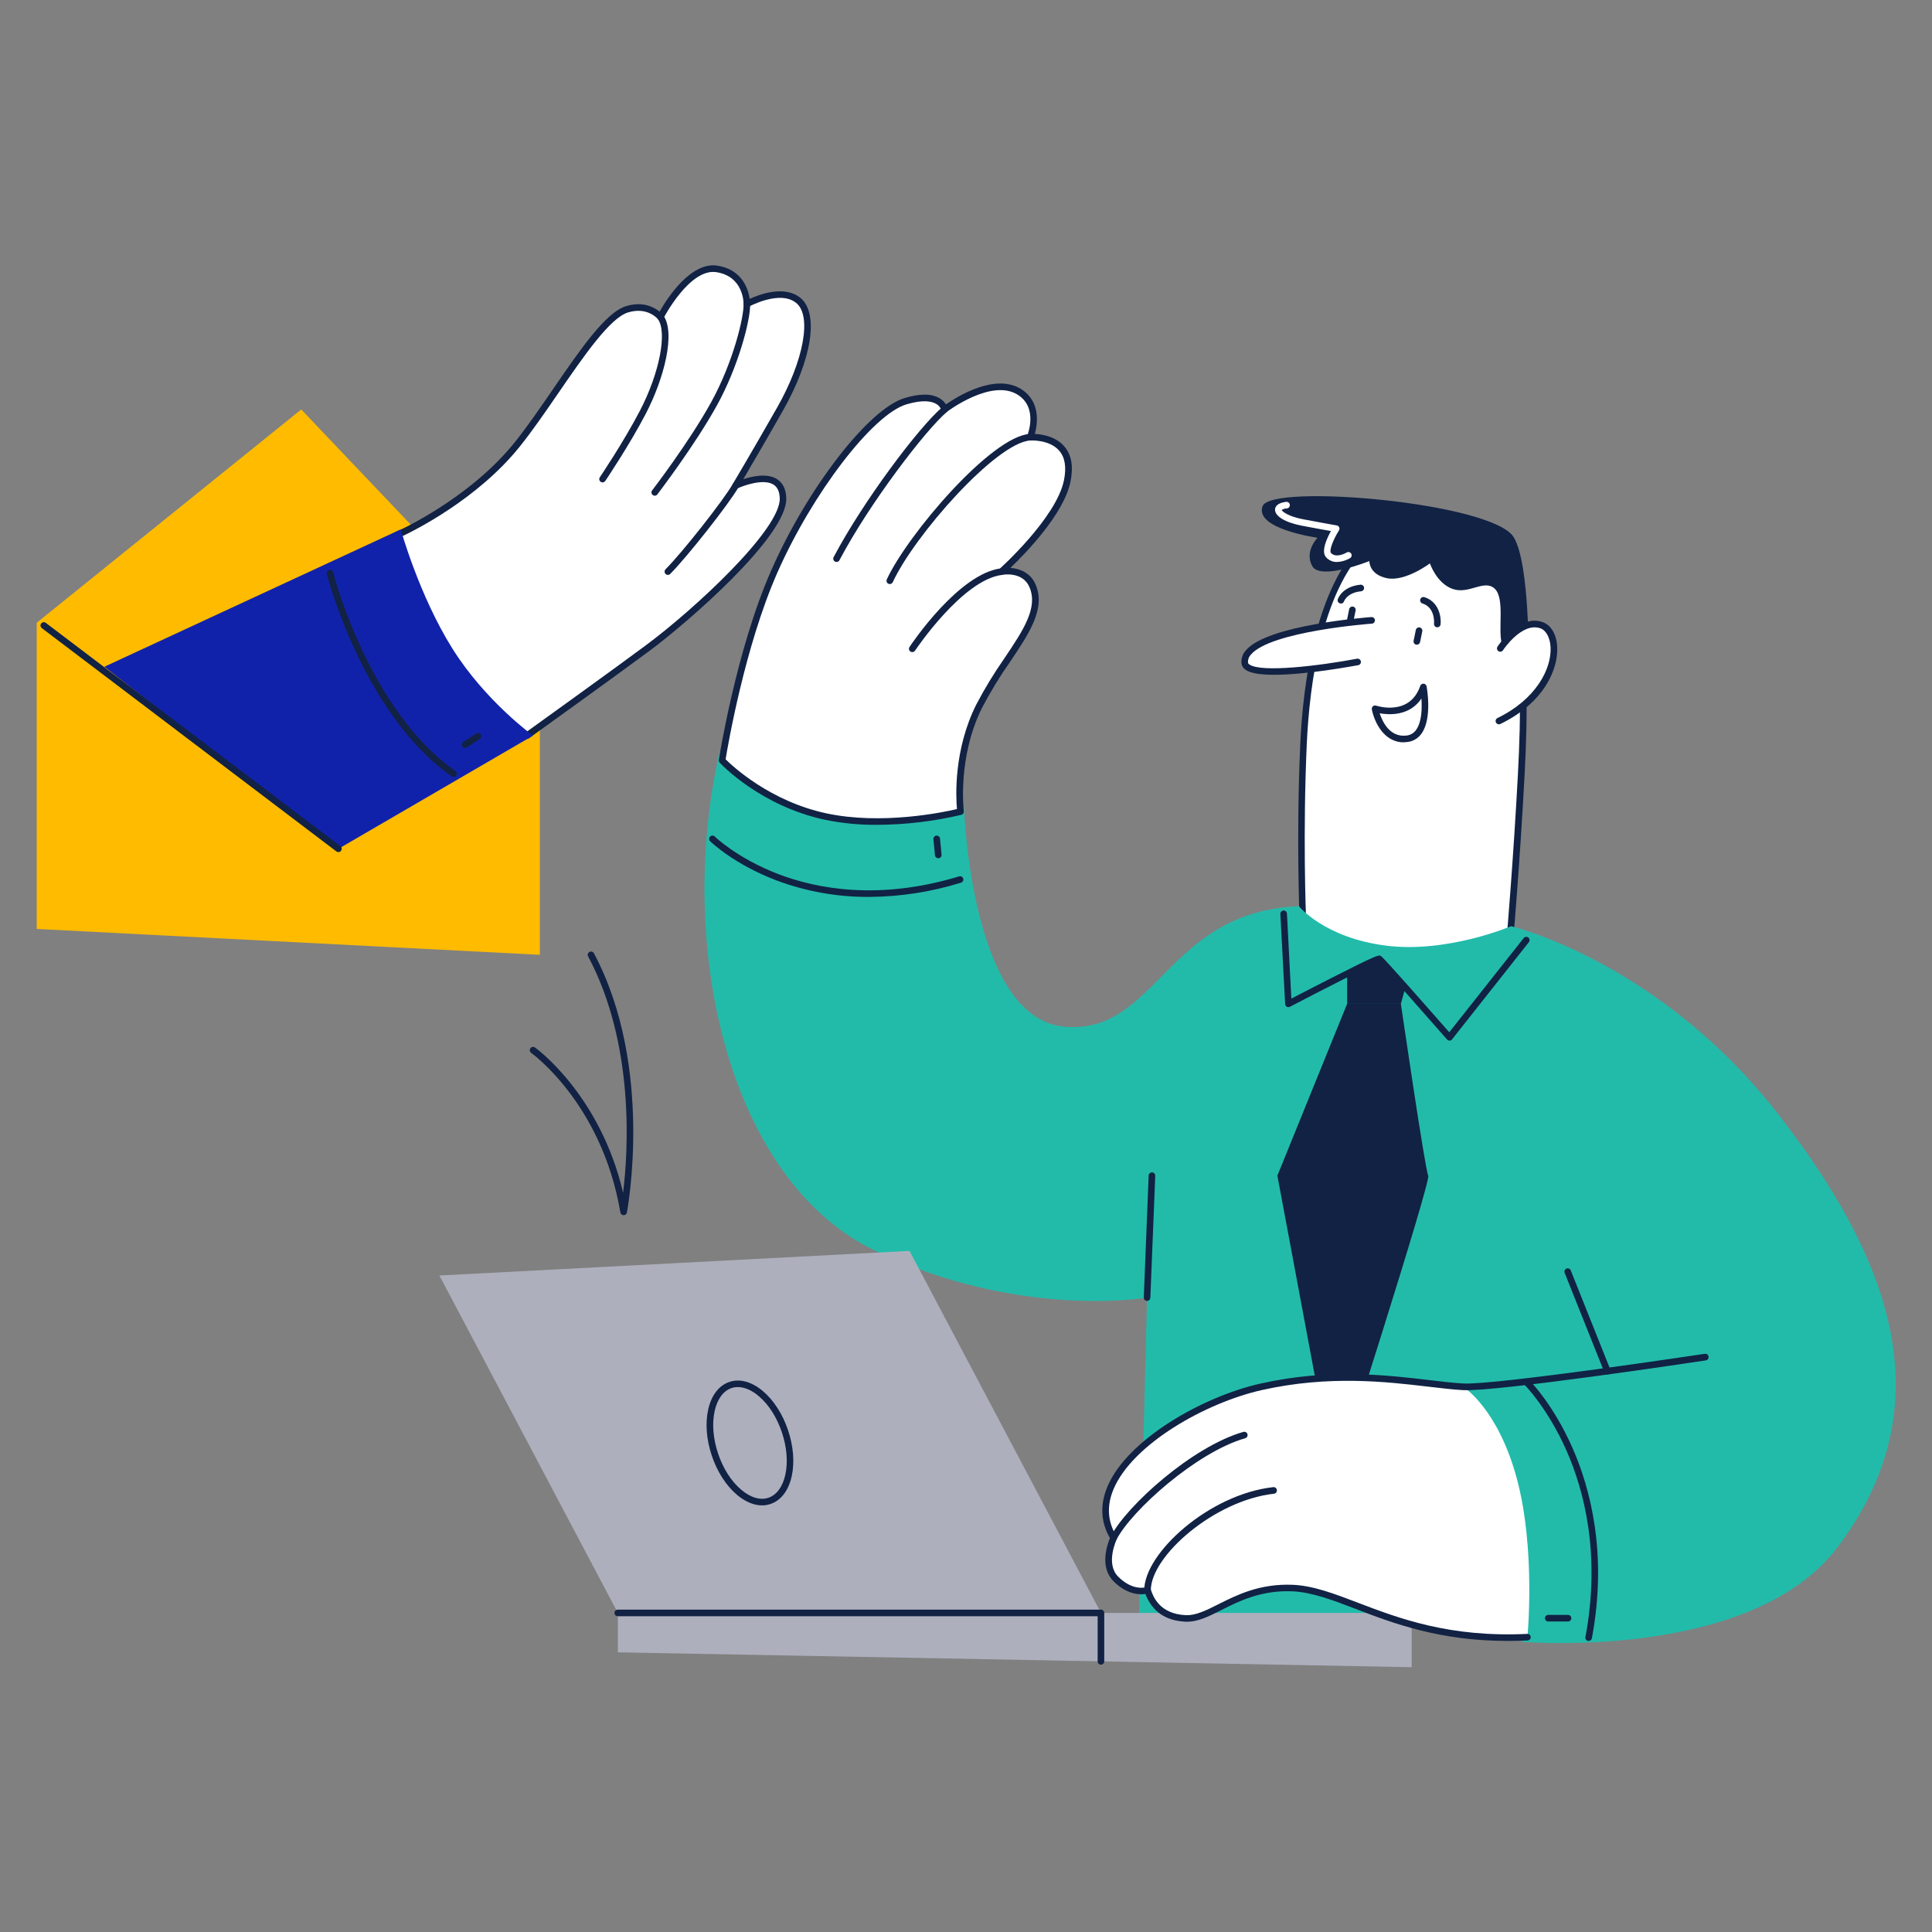 <svg width="1200" height="1200" viewBox="0 0 1200 1200" fill="none" xmlns="http://www.w3.org/2000/svg">
<rect x="0" y="0" width="1200" height="1200" fill="#808080" stroke="none"/>
<path d="M809.324 573.668C809.324 573.668 805.052 505.064 809.908 457.716C817.932 379.276 835.172 313.457 896.548 322.842C946.392 330.454 948.464 408.208 945.056 477.672C942.328 535.744 937.444 588.168 937.444 588.168L839.336 614.36L809.324 573.668Z" fill="white"/>
<path d="M839.332 616.404C839.012 616.404 838.696 616.328 838.408 616.184C838.124 616.04 837.872 615.832 837.684 615.572L807.672 574.896C807.44 574.56 807.3 574.168 807.276 573.76C807.276 573.244 804.944 520.464 807.656 461.48C809.324 425.208 817.208 360.247 850.832 332.65C863.736 322.064 879.22 318.068 896.86 320.768C948.084 328.612 950.932 406.108 946.976 480.876C944.004 537.08 939.572 587.852 939.528 588.36C939.492 588.776 939.328 589.172 939.056 589.492C938.784 589.812 938.42 590.04 938.016 590.144L839.92 616.336C839.732 616.396 839.532 616.416 839.332 616.404ZM811.272 572.956L840.152 612.024L935.504 586.572C936.24 577.936 940.128 531.528 942.816 480.672C946.692 407.72 944.18 332.159 896.164 324.82C879.792 322.296 865.332 325.993 853.356 335.815C820.904 362.402 813.32 426.08 811.684 461.656C809.16 517.012 811.056 566.86 811.3 572.956H811.272Z" fill="#112244"/>
<path d="M949.488 413.244C949.488 413.244 935.3 409.056 932.804 399.848C930.308 390.64 934.824 371.746 928.396 365.649C921.972 359.551 912.464 369.332 902.356 365.84C892.248 362.348 888.156 349.934 888.156 349.934C888.156 349.934 872.932 361.365 861.608 359.155C850.288 356.946 850.52 348.488 850.52 348.488C850.52 348.488 820.084 360.765 815.052 351.598C810.016 342.431 818.34 334.014 818.34 334.014C818.34 334.014 778.872 328.558 784.236 314.357C789.596 300.156 926.636 312.079 940.116 333.564C950.36 349.866 949.488 413.244 949.488 413.244Z" fill="#112244"/>
<path d="M931.876 402.644C931.876 402.644 944.36 383.546 957.496 388.348C970.632 393.15 969.936 428.944 930.976 447.84L931.876 402.644Z" fill="white"/>
<path d="M930.976 449.884C930.516 449.884 930.064 449.724 929.704 449.436C929.344 449.148 929.092 448.744 928.988 448.292C928.884 447.84 928.936 447.368 929.136 446.952C929.34 446.536 929.672 446.2 930.092 445.996C953.852 434.468 963.784 415.604 963.088 402.016C962.776 396.069 960.36 391.567 956.8 390.271C945.34 386.179 933.704 403.6 933.608 403.776C933.468 404.016 933.28 404.224 933.06 404.392C932.836 404.556 932.58 404.676 932.308 404.736C932.036 404.8 931.756 404.808 931.484 404.76C931.208 404.712 930.948 404.608 930.716 404.452C930.484 404.3 930.284 404.1 930.132 403.868C929.98 403.636 929.876 403.376 929.828 403.1C929.78 402.828 929.788 402.544 929.852 402.276C929.916 402.004 930.032 401.748 930.2 401.524C930.744 400.692 943.732 381.172 958.22 386.424C963.444 388.321 966.8 394.077 967.196 401.8C967.916 415.644 959.092 436.488 931.904 449.68C931.616 449.824 931.3 449.896 930.976 449.884Z" fill="#112244"/>
<path d="M851.936 385.251C851.936 385.251 771.112 391.062 773.132 411.648C774.344 424.104 843.26 411.076 843.26 411.076L851.936 385.251Z" fill="white"/>
<path d="M791.396 419.124C783.32 419.124 776.636 418.264 773.484 415.904C772.824 415.448 772.268 414.852 771.852 414.164C771.44 413.476 771.176 412.704 771.084 411.908C770.968 410.464 771.148 409.012 771.616 407.644C772.088 406.276 772.832 405.02 773.812 403.952C787.196 388.089 849.156 383.492 851.788 383.273C852.056 383.254 852.324 383.289 852.58 383.374C852.836 383.46 853.072 383.595 853.276 383.771C853.48 383.948 853.644 384.163 853.764 384.404C853.884 384.645 853.956 384.908 853.976 385.176C853.996 385.445 853.96 385.715 853.876 385.97C853.788 386.226 853.656 386.462 853.48 386.665C853.3 386.868 853.088 387.035 852.844 387.155C852.604 387.275 852.344 387.347 852.072 387.366C851.444 387.366 789.228 392.045 776.936 406.6C776.316 407.252 775.836 408.024 775.528 408.868C775.22 409.712 775.092 410.612 775.148 411.512C775.148 411.676 775.148 412.112 775.928 412.644C783.076 418.004 819.868 413.488 842.864 409.136C843.4 409.036 843.952 409.156 844.4 409.46C844.844 409.768 845.152 410.24 845.252 410.776C845.352 411.308 845.236 411.86 844.928 412.308C844.62 412.756 844.148 413.064 843.616 413.16C839.332 413.9 811.216 419.124 791.396 419.124ZM880.024 400.42C879.884 400.432 879.744 400.432 879.6 400.42C879.34 400.368 879.088 400.26 878.868 400.112C878.644 399.961 878.456 399.768 878.308 399.543C878.16 399.318 878.06 399.067 878.008 398.803C877.96 398.54 877.964 398.268 878.02 398.006L879.384 391.308C879.436 391.045 879.544 390.794 879.692 390.572C879.844 390.349 880.036 390.158 880.26 390.01C880.484 389.862 880.736 389.759 881 389.708C881.264 389.657 881.536 389.658 881.8 389.712C882.06 389.766 882.312 389.871 882.536 390.021C882.756 390.172 882.948 390.364 883.096 390.589C883.244 390.813 883.348 391.064 883.4 391.328C883.448 391.592 883.448 391.863 883.396 392.126L882.032 398.838C881.928 399.292 881.672 399.696 881.308 399.984C880.944 400.272 880.488 400.424 880.024 400.42Z" fill="#112244"/>
<path d="M838.664 387.352H838.256C837.992 387.298 837.744 387.193 837.52 387.043C837.296 386.892 837.108 386.7 836.956 386.476C836.808 386.251 836.708 386 836.656 385.736C836.604 385.472 836.608 385.201 836.66 384.938L838.024 378.226C838.164 377.727 838.488 377.3 838.932 377.031C839.376 376.762 839.904 376.672 840.412 376.777C840.92 376.883 841.368 377.177 841.664 377.6C841.964 378.024 842.092 378.545 842.02 379.058L840.656 385.756C840.552 386.207 840.3 386.61 839.94 386.9C839.576 387.189 839.128 387.349 838.664 387.352ZM892.7 389.63H892.536C892.268 389.605 892.008 389.526 891.772 389.4C891.536 389.273 891.324 389.101 891.156 388.893C890.984 388.685 890.86 388.445 890.78 388.188C890.704 387.93 890.68 387.66 890.708 387.393C890.708 386.984 891.58 377.394 883.492 374.816C882.976 374.649 882.544 374.284 882.296 373.8C882.048 373.317 882.004 372.755 882.168 372.238C882.336 371.72 882.7 371.29 883.184 371.042C883.668 370.794 884.228 370.748 884.748 370.914C893.764 373.792 895.252 383.192 894.772 387.816C894.716 388.322 894.472 388.789 894.088 389.124C893.704 389.46 893.208 389.64 892.7 389.63ZM832.92 374.884C832.704 374.882 832.488 374.845 832.28 374.775C832.02 374.7 831.78 374.574 831.572 374.404C831.36 374.235 831.188 374.025 831.06 373.787C830.932 373.549 830.856 373.288 830.832 373.02C830.804 372.752 830.836 372.481 830.916 372.224C831.012 371.896 833.644 364.271 845.008 363.166C845.552 363.114 846.092 363.279 846.512 363.625C846.932 363.972 847.2 364.472 847.252 365.014C847.304 365.557 847.14 366.098 846.792 366.519C846.448 366.94 845.948 367.206 845.404 367.258C836.796 368.09 834.872 373.302 834.792 373.52C834.652 373.909 834.4 374.248 834.068 374.491C833.736 374.735 833.336 374.872 832.92 374.884ZM871.816 461.072C859.348 461.072 853.48 447.988 852.076 440.608C852.008 440.256 852.036 439.896 852.152 439.56C852.272 439.224 852.472 438.92 852.744 438.688C853.012 438.452 853.336 438.292 853.688 438.224C854.036 438.152 854.396 438.176 854.736 438.288C855.624 438.576 875.648 444.92 882.14 426.012C882.296 425.588 882.58 425.228 882.956 424.98C883.332 424.736 883.78 424.616 884.228 424.648C884.68 424.68 885.104 424.86 885.44 425.164C885.776 425.464 886.004 425.868 886.084 426.312C886.236 427.132 889.752 446.296 882.864 455.724C881.86 457.152 880.56 458.348 879.056 459.236C877.548 460.124 875.872 460.68 874.136 460.864C873.364 460.98 872.592 461.048 871.816 461.072ZM856.944 443.036C858.652 448.3 863.276 458.152 873.628 456.856C874.812 456.736 875.952 456.364 876.972 455.76C877.996 455.156 878.876 454.34 879.548 453.364C883.124 448.492 883.288 439.9 882.864 433.884C875.592 444.74 863.028 444.112 856.944 443.036Z" fill="#112244"/>
<path d="M830.452 349.061C829.168 349.096 827.892 348.849 826.716 348.338C825.536 347.826 824.484 347.062 823.632 346.1C820.412 342.526 824.084 334.505 826.676 329.84C823.032 329.199 816.336 327.998 808.696 326.539C798.356 324.574 791.78 320.618 791.944 316.471C792.012 314.971 792.996 312.379 798.872 311.71C799.144 311.682 799.412 311.706 799.672 311.783C799.932 311.859 800.172 311.986 800.384 312.156C800.596 312.325 800.768 312.535 800.9 312.772C801.028 313.009 801.108 313.27 801.136 313.538C801.168 313.807 801.14 314.079 801.064 314.338C800.988 314.597 800.864 314.839 800.692 315.049C800.524 315.26 800.312 315.434 800.076 315.564C799.84 315.693 799.58 315.774 799.308 315.803C798.16 315.814 797.04 316.139 796.064 316.744C796.46 317.754 800.156 320.768 809.46 322.542C820.892 324.724 830.208 326.334 830.288 326.348C830.62 326.407 830.932 326.547 831.192 326.755C831.456 326.963 831.664 327.232 831.8 327.54C831.936 327.847 831.992 328.182 831.968 328.517C831.94 328.852 831.832 329.175 831.652 329.458C827.876 335.474 825.5 342.117 826.648 343.4C829.936 347.055 836.372 343.222 836.428 343.181C836.892 342.897 837.448 342.809 837.976 342.936C838.504 343.062 838.96 343.393 839.244 343.856C839.528 344.32 839.616 344.876 839.492 345.405C839.364 345.933 839.032 346.39 838.568 346.674C836.1 348.118 833.312 348.937 830.452 349.061Z" fill="white"/>
<path d="M806.8 562.864C806.8 562.864 822.348 582.328 860.532 587.308C898.716 592.288 938.56 575.276 938.56 575.276C938.56 575.276 1031.12 597.104 1105.33 693.124C1170.8 777.796 1210.18 870.04 1141.24 961.096C1087.66 1031.91 945.64 1019.75 945.64 1019.75L934.508 1005.02L850.724 1010.18L707.216 1012.33L712.468 805.952C712.468 805.952 633.54 819.704 543.78 776.952C452.504 733.476 419.368 587.744 447.048 466.512C447.048 466.512 467.208 492.676 519.008 501.164C574.484 510.26 598.752 501.052 598.752 501.052C598.752 501.052 602.736 631.928 660.632 637.632C718.524 643.332 723.804 566.136 806.8 562.864Z" fill="#22BBAA"/>
<path d="M836.728 623.484L793.404 730.216L829.008 920.596C829.008 920.596 889.028 733.504 887.104 730.216C885.184 726.928 870.108 623.484 870.108 623.484H836.728Z" fill="#112244"/>
<path d="M383.764 1026.29L876.82 1035.52V1001.82H383.764V1026.29ZM683.864 1001.82H383.765L272.915 792.244L564.924 776.952L683.864 1001.82Z" fill="#ADAFBD"/>
<path d="M473.308 935.012C468.22 935.012 462.844 932.764 457.7 928.412C451.016 922.764 445.492 914.168 442.136 904.212C438.78 894.252 437.96 884.048 439.86 875.564C441.824 866.656 446.5 860.56 453.008 858.348C459.516 856.14 466.936 858.184 473.892 864.08C480.576 869.74 486.104 878.332 489.46 888.292C492.812 898.248 493.632 908.452 491.736 916.94C489.772 925.848 485.092 931.944 478.584 934.152C476.884 934.724 475.1 935.016 473.308 935.012ZM458.3 861.528C456.956 861.524 455.62 861.744 454.344 862.168C449.244 863.888 445.532 868.988 443.884 876.396C442.148 884.228 442.912 893.624 446.036 902.9C449.16 912.176 454.224 920.116 460.376 925.288C466.2 930.224 472.216 932 477.304 930.28C482.392 928.56 486.116 923.46 487.768 916.052C489.5 908.22 488.736 898.808 485.612 889.548C482.488 880.284 477.428 872.332 471.276 867.16C466.924 863.452 462.392 861.528 458.272 861.528H458.3ZM683.82 1033.96C683.28 1033.96 682.76 1033.74 682.376 1033.36C681.992 1032.97 681.776 1032.45 681.776 1031.91V1003.86H383.711C383.168 1003.86 382.648 1003.64 382.264 1003.26C381.88 1002.88 381.665 1002.36 381.665 1001.82C381.665 1001.27 381.88 1000.75 382.264 1000.37C382.648 999.984 383.168 999.768 383.711 999.768H683.82C684.364 999.768 684.884 999.984 685.268 1000.37C685.652 1000.75 685.868 1001.27 685.868 1001.82V1031.91C685.868 1032.45 685.652 1032.97 685.268 1033.36C684.884 1033.74 684.364 1033.96 683.82 1033.96Z" fill="#112244"/>
<path d="M22.8 386.806V576.98L335.311 593.052V410.188L187.097 254.321L22.8 386.806Z" fill="#FFBB00"/>
<path d="M246.913 332.186C246.913 332.186 292.067 312.434 321.273 276.038C344.736 246.805 371.651 197.614 389.48 192.116C403 187.942 410.256 196.877 410.256 196.877C410.256 196.877 427.02 164.138 445.3 167.016C464.288 169.963 463.948 188.842 463.948 188.842C463.948 188.842 484.412 177.466 495.816 186.564C507.22 195.663 501.12 225.047 484.436 254.362C467.752 283.678 456.976 301.643 456.976 301.643C456.976 301.643 485.624 288.179 486.416 309.432C487.208 330.686 429.284 382.564 402.468 402.468C380.381 418.836 327.439 456.936 327.439 456.936C327.439 456.936 290.252 429.34 272.805 402.016C255.357 374.693 246.913 332.186 246.913 332.186Z" fill="white"/>
<path d="M327.344 458.944C326.901 458.944 326.47 458.8 326.116 458.532C324.588 457.4 288.439 430.404 270.992 403.08C253.544 375.757 245.25 334.328 244.909 332.582C244.822 332.124 244.892 331.65 245.107 331.237C245.322 330.824 245.671 330.495 246.096 330.304C246.546 330.113 291.112 310.319 319.678 274.77C327.358 265.221 335.542 253.271 343.468 241.744C360.315 217.189 376.208 193.999 388.826 190.166C399.33 186.919 406.396 190.889 409.684 193.562C414.076 185.828 428.864 162.419 445.56 164.997C461.084 167.412 464.78 179.703 465.668 185.637C471.916 182.758 487.22 177.07 497.044 184.927C508.856 194.381 504.384 223.328 486.128 255.331C474.712 275.397 465.996 290.252 461.672 297.619C467.468 295.736 476.472 293.827 482.432 297.482C486.172 299.761 488.176 303.758 488.368 309.35C489.212 333.032 426.532 387.106 403.6 404.104C381.773 420.308 329.036 458.204 328.504 458.588C328.163 458.824 327.758 458.948 327.344 458.944ZM249.261 333.36C250.966 341.258 259.274 377.148 274.443 400.884C289.748 424.84 320.905 449.392 327.371 454.344C335.461 448.532 381.241 415.588 401.184 400.776C431.388 378.376 484.996 328.694 484.316 309.46C484.164 305.272 482.856 302.475 480.332 300.934C474.236 297.196 462 301.48 457.796 303.458C457.396 303.638 456.952 303.688 456.524 303.6C456.096 303.512 455.704 303.29 455.408 302.966C455.116 302.642 454.936 302.232 454.892 301.798C454.852 301.362 454.952 300.926 455.176 300.552C455.288 300.361 466.092 282.259 482.596 253.298C499.252 224.051 504.424 196.004 494.48 188.12C484.316 179.934 465.08 190.479 464.892 190.588C464.576 190.76 464.22 190.845 463.864 190.837C463.504 190.83 463.156 190.728 462.848 190.544C462.54 190.359 462.288 190.097 462.112 189.785C461.936 189.472 461.844 189.119 461.848 188.76C461.848 188.065 461.848 171.668 444.932 169.049C428.332 166.47 412.192 197.505 412.016 197.818C411.86 198.119 411.628 198.376 411.348 198.566C411.068 198.756 410.744 198.874 410.408 198.909C410.068 198.944 409.728 198.895 409.412 198.767C409.1 198.638 408.824 198.434 408.604 198.173C408.348 197.859 401.976 190.384 390.026 194.081C378.8 197.559 362.552 221.214 346.838 244.076C338.885 255.658 330.645 267.635 322.87 277.334C296.692 309.992 257.418 329.512 249.261 333.36Z" fill="#112244"/>
<path d="M374.257 299.624C373.847 299.628 373.446 299.504 373.111 299.27C372.888 299.12 372.696 298.928 372.548 298.704C372.399 298.48 372.297 298.228 372.246 297.965C372.195 297.701 372.197 297.43 372.252 297.166C372.307 296.903 372.413 296.654 372.565 296.432C372.702 296.214 387.448 274.388 397.515 255.017C409.644 231.717 414.596 206.181 408.552 198.105C408.224 197.669 408.088 197.122 408.164 196.583C408.244 196.044 408.532 195.559 408.968 195.234C409.404 194.908 409.952 194.769 410.488 194.847C411.028 194.925 411.512 195.214 411.84 195.65C419.94 206.562 412.384 235.305 401.144 256.913C390.967 276.488 376.098 298.506 375.948 298.724C375.762 299.002 375.51 299.229 375.215 299.386C374.92 299.543 374.591 299.625 374.257 299.624ZM406.68 307.891C406.228 307.888 405.784 307.734 405.428 307.454C405.212 307.291 405.032 307.088 404.9 306.855C404.764 306.622 404.68 306.365 404.644 306.099C404.612 305.832 404.628 305.562 404.7 305.303C404.772 305.044 404.892 304.802 405.056 304.59C405.276 304.303 427.852 274.892 441.604 250.024C455.352 225.156 462.064 197.068 461.848 188.788C461.836 188.245 462.036 187.72 462.412 187.327C462.788 186.934 463.304 186.706 463.844 186.694C464.388 186.681 464.912 186.885 465.308 187.26C465.7 187.634 465.928 188.15 465.94 188.692C466.172 199.074 458.396 228.17 445.176 252.002C431.276 277.102 408.524 306.731 408.344 307.032C408.16 307.299 407.908 307.518 407.62 307.668C407.328 307.817 407.008 307.894 406.68 307.891ZM414.824 357.082C414.284 357.077 413.764 356.862 413.38 356.482C413 356.096 412.788 355.577 412.788 355.036C412.788 354.494 413 353.975 413.38 353.59C423.748 343.222 449.516 310.537 455.148 300.593C455.416 300.121 455.86 299.774 456.384 299.63C456.908 299.485 457.468 299.554 457.94 299.822C458.412 300.09 458.756 300.534 458.904 301.057C459.048 301.58 458.976 302.14 458.708 302.612C452.968 312.734 426.788 345.964 416.272 356.482C416.084 356.672 415.856 356.824 415.608 356.926C415.36 357.03 415.096 357.082 414.824 357.082Z" fill="#112244"/>
<path d="M248.905 328.803C248.905 328.803 260.35 369.973 281.017 402.876C301.479 435.508 331.067 456.896 331.067 456.896L210.191 527.216L64.801 414.132L248.905 328.803Z" fill="#1122AA"/>
<path d="M281.7 482.636C281.286 482.636 280.881 482.508 280.541 482.268C225.362 443.608 203.18 357.396 202.962 356.522C202.897 356.262 202.884 355.991 202.923 355.725C202.962 355.459 203.054 355.204 203.192 354.973C203.33 354.743 203.512 354.542 203.728 354.382C203.943 354.221 204.188 354.105 204.449 354.04C204.71 353.974 204.981 353.961 205.247 354C205.512 354.04 205.768 354.131 205.998 354.269C206.229 354.407 206.43 354.589 206.59 354.805C206.75 355.021 206.866 355.266 206.932 355.527C207.15 356.386 228.963 441.14 282.887 478.912C283.33 479.228 283.631 479.704 283.723 480.236C283.815 480.772 283.691 481.32 283.378 481.764C283.191 482.036 282.94 482.256 282.648 482.408C282.356 482.56 282.03 482.64 281.7 482.636ZM288.862 464.576C288.52 464.58 288.184 464.496 287.883 464.332C287.582 464.172 287.328 463.936 287.143 463.648C286.996 463.424 286.894 463.172 286.844 462.904C286.795 462.64 286.798 462.368 286.854 462.104C286.91 461.84 287.017 461.592 287.169 461.368C287.322 461.148 287.517 460.956 287.743 460.812L295.778 455.612C296.234 455.32 296.788 455.216 297.319 455.332C297.85 455.444 298.314 455.764 298.609 456.22C298.904 456.676 299.005 457.232 298.891 457.76C298.778 458.292 298.458 458.756 298.002 459.052L289.967 464.248C289.638 464.46 289.254 464.576 288.862 464.576ZM210.192 529.264C209.75 529.26 209.32 529.12 208.964 528.856L25.91 390.08C25.5 389.745 25.235 389.264 25.172 388.738C25.109 388.212 25.253 387.682 25.573 387.26C25.893 386.837 26.364 386.555 26.887 386.473C27.411 386.392 27.946 386.516 28.38 386.82L211.434 525.524C211.866 525.856 212.151 526.344 212.225 526.884C212.299 527.424 212.157 527.968 211.829 528.404C211.643 528.664 211.398 528.88 211.113 529.028C210.829 529.18 210.513 529.26 210.192 529.264Z" fill="#112244"/>
<path d="M596.612 504.096C596.612 504.096 592.26 470.456 608.168 438.616C624.072 406.776 650.264 384.474 641.316 363.752C636.348 352.28 622.096 355.008 622.096 355.008C622.096 355.008 657.768 323.21 662.856 298.888C669.008 269.531 639.936 271.523 639.936 271.523C639.936 271.523 651.248 255.153 633.512 243.572C615.78 231.99 586.748 254.294 586.748 254.294C586.748 254.294 584.416 242.508 562.4 249.192C540.384 255.876 502.952 305.054 480.92 355.008C458.888 404.964 448.508 472.324 448.508 472.324C466.256 489.692 488.496 501.768 512.732 507.192C552.496 515.716 596.612 504.096 596.612 504.096Z" fill="white"/>
<path d="M544.68 512.32C533.808 512.408 522.956 511.344 512.308 509.156C472.364 500.564 448.016 474.78 447.008 473.688C446.796 473.46 446.64 473.192 446.548 472.896C446.456 472.6 446.432 472.288 446.476 471.984C446.584 471.3 457.168 403.844 479.048 354.204C501.612 302.994 539.524 254.021 561.8 247.255C571.348 244.363 578.712 244.404 583.624 247.378C585.22 248.31 586.564 249.616 587.54 251.184C594.7 246.204 618.452 231.39 634.576 241.88C646.568 249.683 644.344 263.57 642.76 269.518C647.192 269.736 655.624 271.018 661 277.198C665.556 282.422 666.852 289.871 664.872 299.338C660.7 319.268 637.236 343.468 627.576 352.73C633.196 353.153 640.02 355.622 643.196 362.975C649.648 377.98 639.28 393.354 627.264 411.24C620.892 420.3 615.124 429.768 609.992 439.584C594.564 470.44 598.604 503.536 598.644 503.864C598.708 504.356 598.588 504.856 598.308 505.268C598.028 505.68 597.612 505.976 597.128 506.1C579.94 510.156 562.34 512.244 544.68 512.32ZM450.688 471.6C454.892 475.788 478.136 497.616 513.168 505.16C547.624 512.58 585.944 504.52 594.388 502.528C593.704 494.984 592.26 465.884 606.324 437.728C611.532 427.772 617.368 418.16 623.8 408.948C635.612 391.363 644.944 377.476 639.376 364.598C635.136 354.79 622.94 356.945 622.42 357.041C621.984 357.124 621.528 357.06 621.128 356.861C620.728 356.662 620.404 356.337 620.208 355.937C620.008 355.536 619.948 355.082 620.032 354.644C620.116 354.205 620.344 353.806 620.676 353.508C621.028 353.194 655.912 321.873 660.808 298.492C662.5 290.307 661.516 284.1 657.86 279.899C651.792 272.901 640.128 273.583 640.02 273.596C639.672 273.617 639.324 273.549 639.012 273.4C638.7 273.251 638.428 273.025 638.224 272.744C638.024 272.462 637.896 272.134 637.852 271.789C637.812 271.444 637.856 271.095 637.984 270.773C638.272 270.063 644.928 253.503 632.34 245.318C615.968 234.664 588.224 255.726 587.948 255.931C587.672 256.145 587.344 256.285 587 256.337C586.652 256.39 586.3 256.353 585.972 256.231C585.648 256.108 585.36 255.904 585.136 255.64C584.908 255.375 584.756 255.057 584.688 254.717C584.144 253.033 582.956 251.632 581.388 250.815C578.66 249.246 573.3 248.087 562.932 251.17C541.992 257.527 504.52 306.445 482.748 355.854C462.6 401.704 452.096 463.02 450.688 471.6Z" fill="#112244"/>
<path d="M552.672 362.77C552.376 362.772 552.08 362.707 551.812 362.579C551.568 362.466 551.348 362.306 551.164 362.108C550.98 361.909 550.84 361.676 550.748 361.422C550.656 361.169 550.612 360.9 550.624 360.63C550.636 360.36 550.704 360.095 550.816 359.851C563.572 332.268 615.708 270.786 639.828 269.49C640.372 269.462 640.904 269.649 641.308 270.012C641.712 270.376 641.956 270.885 641.984 271.428C642.012 271.97 641.824 272.502 641.46 272.906C641.096 273.31 640.588 273.554 640.044 273.583C618.9 274.715 567.936 332.568 554.528 361.57C554.368 361.928 554.108 362.231 553.776 362.444C553.448 362.657 553.064 362.77 552.672 362.77ZM519.58 349.047C519.244 349.046 518.916 348.962 518.624 348.802C518.388 348.679 518.18 348.512 518.008 348.308C517.836 348.104 517.708 347.869 517.628 347.616C517.548 347.362 517.52 347.096 517.544 346.831C517.568 346.566 517.644 346.309 517.764 346.073C535.976 311.533 570.776 265.139 585.428 252.78C585.632 252.606 585.868 252.474 586.124 252.392C586.38 252.31 586.652 252.279 586.92 252.302C587.188 252.324 587.448 252.398 587.688 252.521C587.924 252.644 588.136 252.813 588.312 253.018C588.484 253.224 588.616 253.461 588.7 253.717C588.78 253.973 588.812 254.242 588.788 254.51C588.768 254.778 588.692 255.039 588.572 255.278C588.448 255.517 588.28 255.73 588.072 255.904C575.18 266.817 540.18 312.338 521.38 347.983C521.204 348.306 520.944 348.575 520.628 348.762C520.308 348.95 519.948 349.048 519.58 349.047ZM566.616 405.032C566.244 405.032 565.884 404.932 565.564 404.74C565.248 404.552 564.988 404.28 564.812 403.952C564.636 403.628 564.552 403.26 564.572 402.888C564.588 402.52 564.704 402.16 564.912 401.852C566.14 399.998 595.428 356.25 621.848 353.003C622.392 352.938 622.94 353.091 623.368 353.429C623.8 353.766 624.076 354.261 624.14 354.804C624.208 355.346 624.052 355.893 623.716 356.322C623.38 356.752 622.884 357.03 622.34 357.096C597.788 360.124 568.608 403.72 568.32 404.16C568.128 404.432 567.872 404.652 567.576 404.804C567.28 404.956 566.948 405.032 566.616 405.032Z" fill="#112244"/>
<path d="M908.808 861.376C882.044 859.616 838.188 849.1 783.308 861.376C736.34 871.896 667.52 915.764 691.652 955.228C691.652 955.228 683.808 971.464 693.016 980.672C703.316 991.024 712.756 987.696 712.756 987.696C713.628 989.88 717.148 1004.35 736.436 1005.24C752.804 1005.98 768.888 985.064 802.664 986.372C836.44 987.684 871.088 1020.6 948.708 1016.86C948.708 1016.86 953.976 962.296 942.136 918.4C930.292 874.5 908.808 861.376 908.808 861.376Z" fill="white"/>
<path d="M936.516 1019.21C894.104 1019.21 865.428 1008.3 841.992 999.304C827.384 993.712 814.712 988.896 802.584 988.392C783.268 987.628 769.628 994.488 758.684 1000C750.596 1004.09 743.68 1007.58 736.34 1007.26C723.956 1006.68 715.58 1000.9 711.444 990.044C707.844 990.576 699.92 990.48 691.572 982.088C682.8 973.264 687.764 959.268 689.4 955.34C683.632 945.312 683.128 934.508 687.9 923.24C700.176 894.172 746.816 867.448 782.928 859.36C825.42 849.808 861.488 854.092 887.828 857.204C895.864 858.156 902.836 858.976 908.92 859.304C929 860.38 1057.61 841.08 1058.86 840.876C1059.13 840.832 1059.41 840.848 1059.67 840.912C1059.94 840.976 1060.18 841.096 1060.4 841.256C1060.62 841.416 1060.8 841.62 1060.94 841.852C1061.08 842.088 1061.18 842.344 1061.22 842.612C1061.26 842.884 1061.24 843.156 1061.18 843.42C1061.12 843.684 1061 843.932 1060.84 844.152C1060.68 844.368 1060.47 844.552 1060.24 844.692C1060 844.832 1059.75 844.928 1059.48 844.968C1054.17 845.772 929.148 864.568 908.688 863.436C902.44 863.096 895.456 862.264 887.352 861.308C861.312 858.24 825.636 854.024 783.812 863.384C748.7 871.252 703.48 896.996 691.664 924.876C687.288 935.216 687.888 945.08 693.452 954.18C693.628 954.472 693.728 954.808 693.748 955.148C693.764 955.492 693.696 955.832 693.548 956.144C693.548 956.292 686.456 971.148 694.476 979.24C703.644 988.472 711.744 985.884 712.088 985.772C712.584 985.604 713.128 985.628 713.604 985.848C714.08 986.064 714.456 986.46 714.652 986.948C714.732 987.124 714.816 987.384 714.924 987.712C716.192 991.352 720.04 1002.46 736.532 1003.21C742.74 1003.48 749.272 1000.19 756.844 996.384C768.208 990.672 782.352 983.564 802.748 984.34C815.596 984.844 828.516 989.796 843.452 995.484C868.732 1005.14 900.2 1017.16 948.616 1014.84C948.884 1014.83 949.152 1014.86 949.408 1014.95C949.66 1015.04 949.896 1015.18 950.092 1015.36C950.292 1015.54 950.456 1015.76 950.568 1016C950.684 1016.25 950.748 1016.51 950.756 1016.78C950.784 1017.32 950.592 1017.85 950.232 1018.25C949.868 1018.65 949.36 1018.89 948.82 1018.92C944.592 1019.12 940.488 1019.22 936.516 1019.21Z" fill="#112244"/>
<path d="M712.756 989.744C712.212 989.744 711.692 989.528 711.308 989.144C710.924 988.76 710.708 988.24 710.708 987.696C710.708 964.644 751.088 928.096 790.824 923.692C791.368 923.632 791.912 923.788 792.336 924.132C792.764 924.472 793.036 924.968 793.096 925.512C793.156 926.056 792.996 926.6 792.656 927.024C792.312 927.452 791.816 927.724 791.272 927.784C754.36 931.876 714.8 966.456 714.8 987.712C714.796 988.252 714.58 988.768 714.196 989.148C713.812 989.528 713.296 989.744 712.756 989.744ZM691.708 957.276C691.38 957.28 691.06 957.204 690.764 957.056C690.288 956.812 689.932 956.384 689.768 955.872C689.604 955.364 689.648 954.808 689.892 954.328C699.812 935.136 740.68 898.4 772.3 889.368C772.824 889.22 773.384 889.288 773.86 889.552C774.332 889.816 774.684 890.26 774.832 890.78C774.98 891.304 774.912 891.864 774.648 892.34C774.384 892.812 773.94 893.164 773.42 893.312C743.272 901.92 702.908 938.068 693.52 956.2C693.348 956.528 693.084 956.8 692.764 956.992C692.444 957.18 692.08 957.28 691.708 957.276ZM986.744 1019.21H986.36C986.096 1019.16 985.844 1019.06 985.62 1018.91C985.396 1018.76 985.2 1018.57 985.052 1018.34C984.9 1018.12 984.796 1017.87 984.74 1017.61C984.688 1017.34 984.688 1017.07 984.736 1016.81C994.408 965.132 983.716 925.408 973.048 901.168C961.464 874.884 947.416 860.64 947.264 860.504C946.884 860.12 946.672 859.6 946.672 859.06C946.672 858.516 946.884 857.996 947.264 857.612C947.452 857.42 947.68 857.268 947.928 857.164C948.176 857.06 948.44 857.008 948.712 857.008C948.98 857.008 949.248 857.06 949.496 857.164C949.744 857.268 949.968 857.42 950.156 857.612C950.756 858.2 964.82 872.412 976.704 899.328C987.616 924.128 998.64 964.808 988.748 1017.57C988.656 1018.04 988.404 1018.45 988.04 1018.75C987.672 1019.05 987.216 1019.21 986.744 1019.21ZM973.932 1007.14H961.656C961.112 1007.14 960.592 1006.92 960.208 1006.54C959.824 1006.15 959.612 1005.63 959.612 1005.09C959.612 1004.55 959.824 1004.03 960.208 1003.64C960.592 1003.26 961.112 1003.04 961.656 1003.04H973.932C974.476 1003.04 974.996 1003.26 975.38 1003.64C975.764 1004.03 975.98 1004.55 975.98 1005.09C975.98 1005.63 975.764 1006.15 975.38 1006.54C974.996 1006.92 974.476 1007.14 973.932 1007.14ZM998.432 853.696C998.024 853.7 997.624 853.58 997.28 853.348C996.94 853.12 996.676 852.796 996.524 852.416L971.888 790.716C971.768 790.46 971.7 790.188 971.688 789.908C971.68 789.628 971.724 789.348 971.828 789.088C971.928 788.828 972.084 788.588 972.28 788.392C972.48 788.192 972.716 788.036 972.976 787.932C973.236 787.828 973.512 787.78 973.792 787.788C974.072 787.796 974.348 787.86 974.604 787.98C974.856 788.1 975.084 788.268 975.268 788.48C975.452 788.688 975.592 788.932 975.68 789.2L1000.3 850.9C1000.41 851.156 1000.47 851.428 1000.47 851.704C1000.48 851.98 1000.42 852.256 1000.31 852.508C1000.21 852.764 1000.05 852.996 999.848 853.188C999.652 853.38 999.416 853.532 999.156 853.628C998.92 853.692 998.676 853.716 998.432 853.696ZM712.468 808H712.388C712.116 807.988 711.852 807.924 711.608 807.812C711.364 807.7 711.144 807.54 710.964 807.34C710.78 807.144 710.64 806.912 710.544 806.66C710.452 806.408 710.412 806.14 710.424 805.872L713.452 730.148C713.48 729.608 713.716 729.1 714.116 728.736C714.512 728.372 715.04 728.176 715.58 728.196C715.848 728.204 716.112 728.268 716.356 728.38C716.604 728.492 716.824 728.652 717.008 728.848C717.188 729.048 717.332 729.28 717.424 729.532C717.516 729.784 717.556 730.056 717.544 730.324L714.5 806.048C714.472 806.572 714.248 807.064 713.872 807.424C713.492 807.788 712.992 807.992 712.468 808ZM539.74 557.092C520.024 557.196 500.46 553.684 482.008 546.74C455.724 536.672 441.728 523.084 441.084 522.512C440.7 522.128 440.48 521.608 440.476 521.064C440.472 520.524 440.684 520 441.064 519.612C441.448 519.224 441.968 519.004 442.512 519C443.052 518.996 443.576 519.212 443.964 519.592C444.1 519.728 458.056 533.232 483.62 542.988C507.192 551.964 545.756 559.492 595.656 544.352C595.916 544.264 596.188 544.232 596.46 544.252C596.736 544.276 597 544.352 597.244 544.476C597.484 544.6 597.7 544.776 597.876 544.984C598.048 545.196 598.18 545.436 598.26 545.7C598.34 545.96 598.364 546.236 598.336 546.508C598.308 546.78 598.224 547.044 598.092 547.28C597.96 547.52 597.784 547.732 597.568 547.9C597.352 548.068 597.108 548.192 596.844 548.268C578.348 554.012 559.104 556.984 539.74 557.092ZM582.752 533.068C582.244 533.064 581.752 532.876 581.376 532.532C581 532.192 580.76 531.72 580.708 531.216L579.764 521.256C579.74 520.988 579.768 520.716 579.844 520.456C579.924 520.2 580.052 519.96 580.224 519.752C580.396 519.544 580.608 519.372 580.844 519.244C581.084 519.116 581.344 519.04 581.612 519.012C581.884 518.988 582.152 519.012 582.412 519.092C582.668 519.172 582.908 519.3 583.12 519.472C583.328 519.644 583.5 519.856 583.624 520.092C583.752 520.332 583.832 520.592 583.856 520.86L584.812 530.82C584.84 531.088 584.812 531.356 584.732 531.616C584.656 531.872 584.528 532.112 584.356 532.32C584.184 532.528 583.976 532.7 583.736 532.824C583.5 532.952 583.24 533.032 582.972 533.056L582.752 533.068ZM900.312 646.336C900.02 646.336 899.732 646.276 899.468 646.156C899.204 646.036 898.972 645.86 898.784 645.64C883.476 628.176 860.588 602.204 856.152 597.756C850.396 599.928 820.056 615.492 801.22 625.3C800.916 625.464 800.58 625.552 800.236 625.552C799.892 625.552 799.556 625.464 799.256 625.3C798.96 625.124 798.712 624.88 798.532 624.588C798.356 624.296 798.252 623.964 798.232 623.62L795.256 567.692C795.244 567.424 795.28 567.152 795.372 566.9C795.46 566.644 795.6 566.412 795.78 566.212C795.96 566.012 796.176 565.848 796.42 565.732C796.664 565.616 796.924 565.552 797.196 565.536C797.736 565.512 798.264 565.704 798.668 566.064C799.068 566.428 799.316 566.932 799.352 567.472L802.08 620.264C806.824 617.784 816.892 612.572 826.948 607.456C855.732 592.804 856.304 593.092 857.584 593.732C858.036 593.952 859.388 594.648 900.16 641.152L946.392 582.656C946.556 582.444 946.764 582.268 947 582.136C947.232 582.004 947.492 581.92 947.76 581.888C948.028 581.856 948.296 581.88 948.556 581.952C948.816 582.024 949.056 582.148 949.268 582.316C949.48 582.48 949.656 582.688 949.788 582.924C949.92 583.156 950.004 583.416 950.036 583.684C950.068 583.952 950.048 584.22 949.972 584.48C949.9 584.74 949.776 584.98 949.612 585.192L901.864 645.612C901.68 645.848 901.444 646.04 901.176 646.172C900.904 646.308 900.612 646.38 900.312 646.388V646.336Z" fill="#112244"/>
<path d="M836.728 604.784V623.484H870.108L872.948 613.268L856.728 595.508L836.728 604.784ZM387.313 754.784C386.833 754.78 386.37 754.608 386.005 754.296C385.641 753.984 385.398 753.552 385.321 753.076C373.917 685.592 330.36 654.272 329.924 653.96C329.703 653.804 329.515 653.608 329.371 653.384C329.226 653.156 329.128 652.904 329.08 652.64C329.034 652.372 329.04 652.104 329.098 651.84C329.156 651.576 329.265 651.328 329.419 651.108C329.573 650.888 329.769 650.7 329.995 650.556C330.222 650.412 330.475 650.312 330.74 650.264C331.004 650.22 331.276 650.224 331.538 650.284C331.801 650.34 332.049 650.448 332.27 650.604C332.693 650.904 372.648 679.552 387.026 740.84C390.205 714.652 394.311 648.64 365.296 594.02C365.169 593.78 365.091 593.524 365.065 593.256C365.039 592.988 365.066 592.716 365.145 592.46C365.224 592.204 365.352 591.964 365.523 591.756C365.694 591.548 365.904 591.376 366.141 591.252C366.379 591.124 366.639 591.044 366.906 591.02C367.174 590.992 367.444 591.02 367.701 591.1C367.958 591.176 368.198 591.308 368.405 591.476C368.612 591.648 368.784 591.86 368.91 592.096C406.532 662.908 389.523 752.244 389.373 753.132C389.279 753.608 389.022 754.032 388.644 754.336C388.268 754.636 387.796 754.796 387.313 754.784Z" fill="#112244"/>
</svg>
